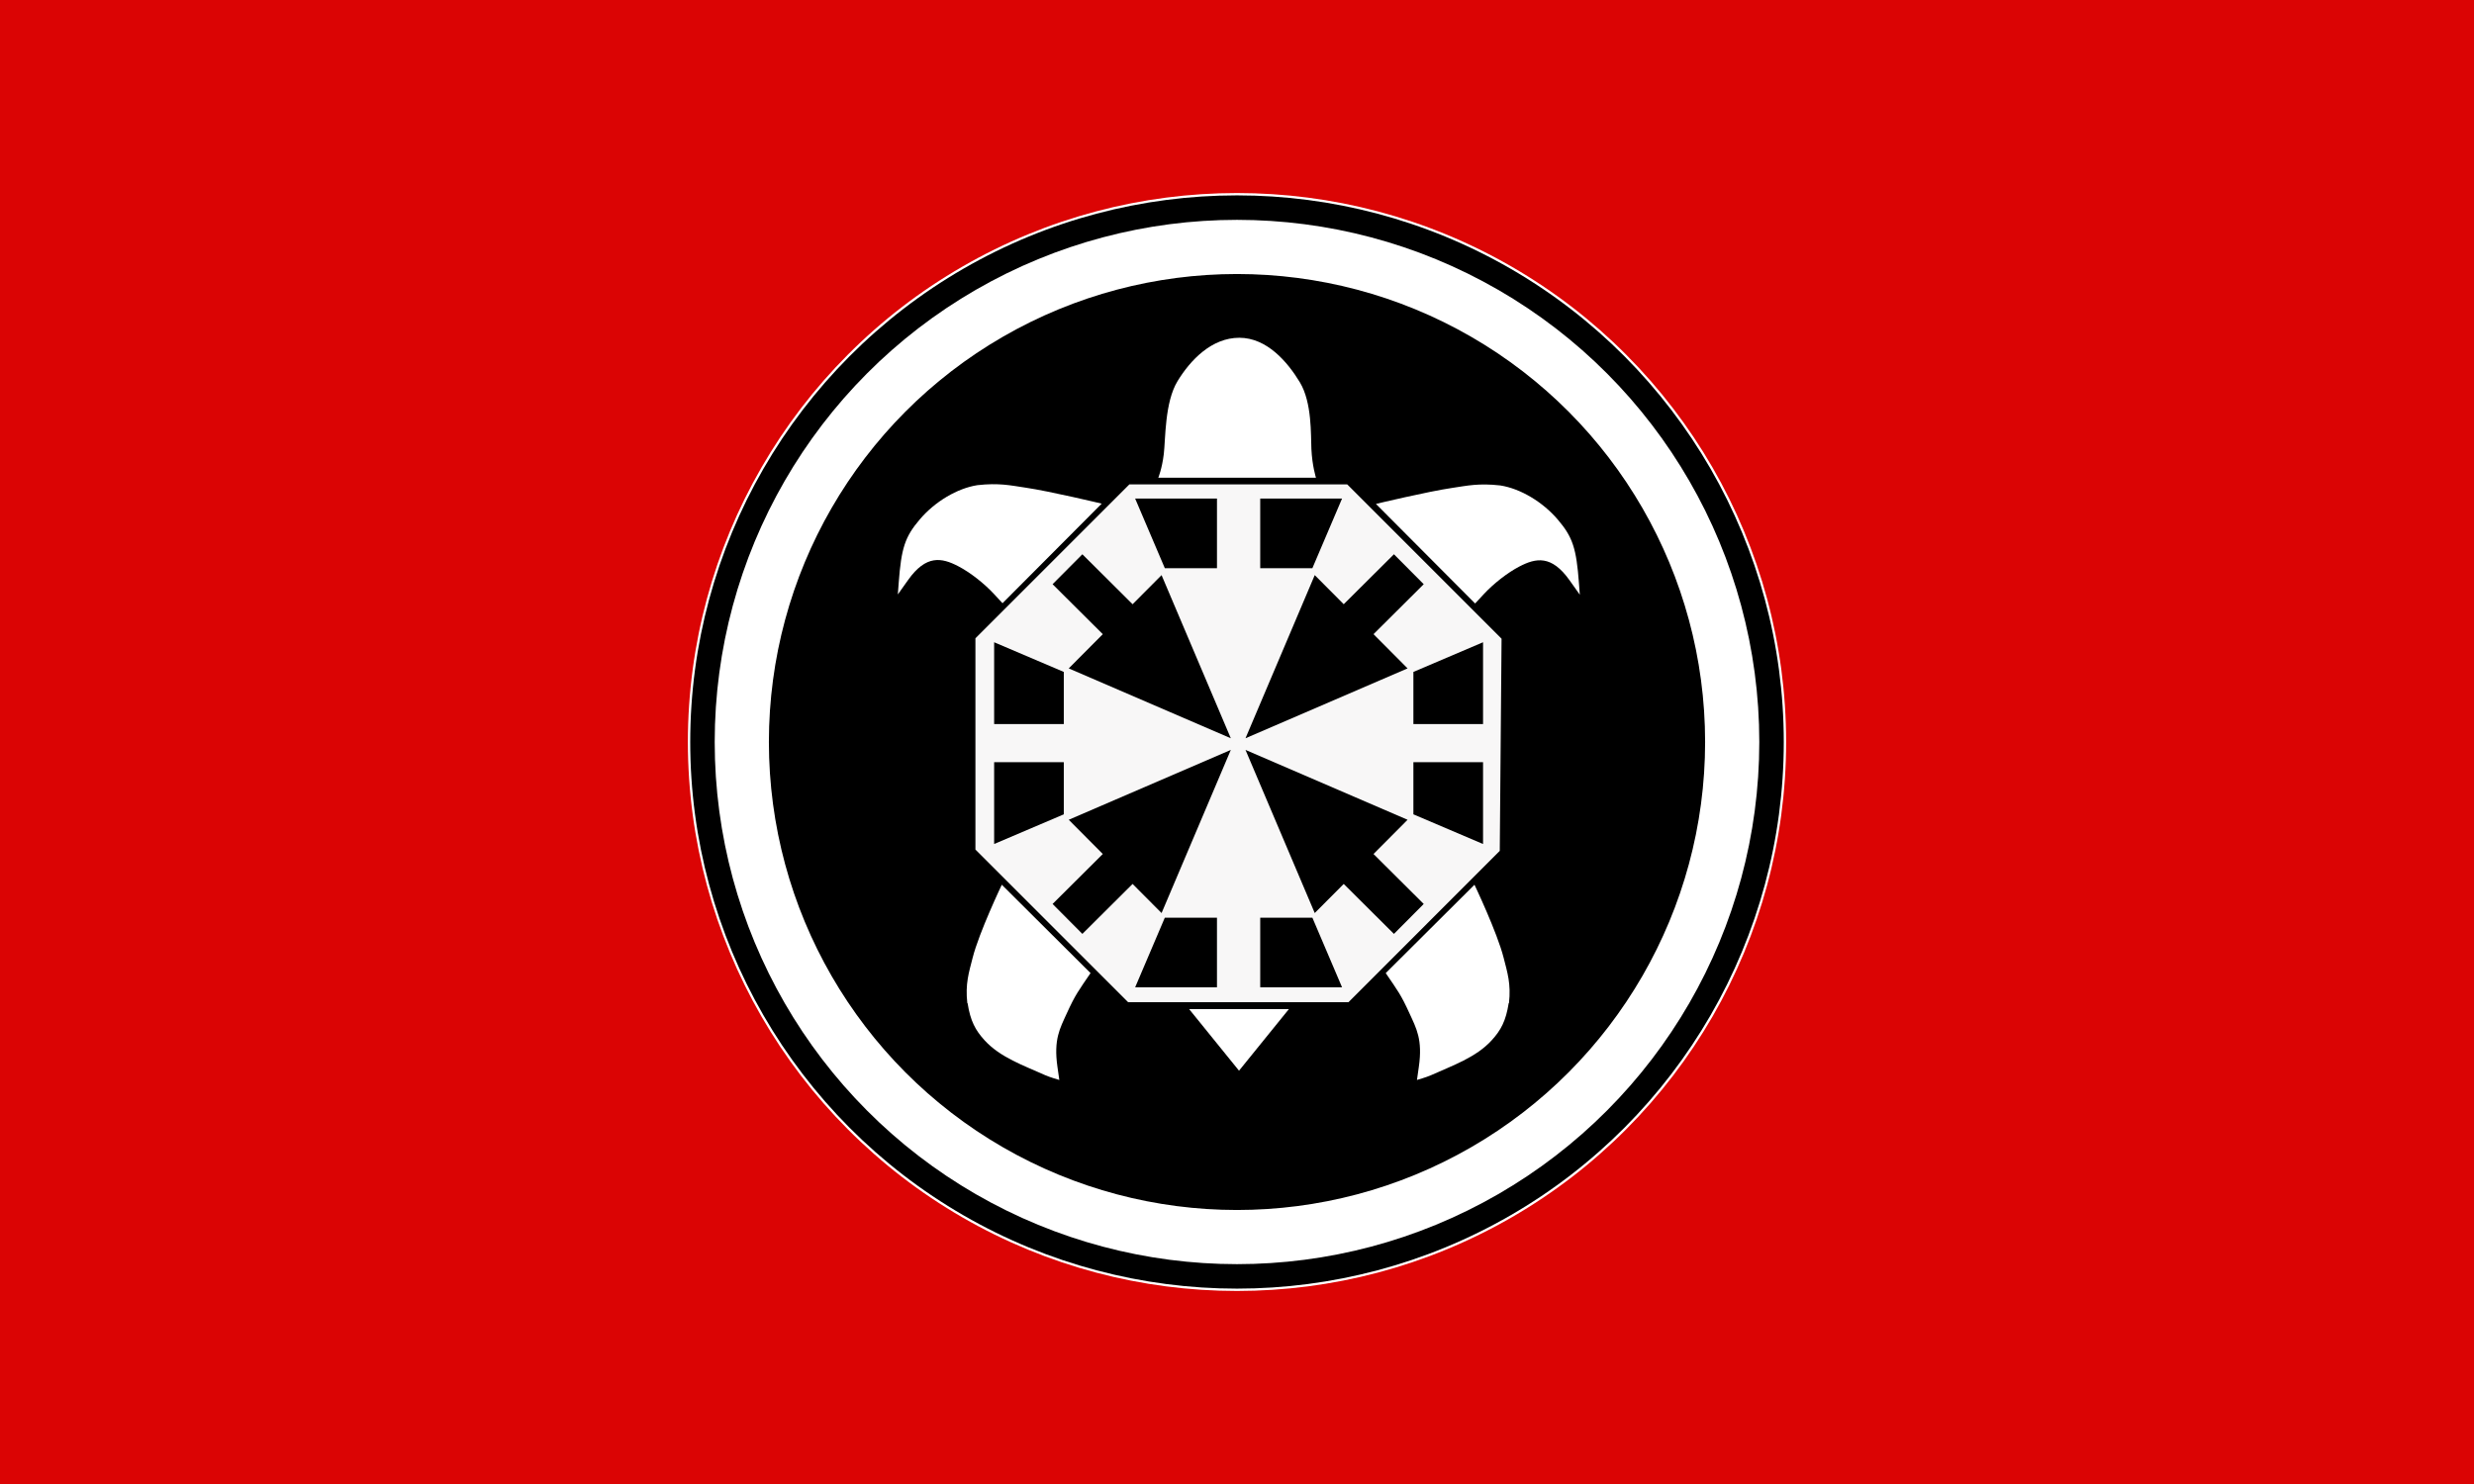 <?xml version="1.0" encoding="UTF-8" standalone="no"?>
<svg
   id="svg"
   width="400"
   height="240"
   viewBox="0, 0, 400,240"
   version="1.1"
   sodipodi:docname="Flag_of_CasaPound.svg"
   inkscape:version="1.2 (dc2aedaf03, 2022-05-15)"
   xmlns:inkscape="http://www.inkscape.org/namespaces/inkscape"
   xmlns:sodipodi="http://sodipodi.sourceforge.net/DTD/sodipodi-0.dtd"
   xmlns="http://www.w3.org/2000/svg"
   xmlns:svg="http://www.w3.org/2000/svg">
  <rect x="0" y="0" width="400" height="240" fill="#333333" stroke="none"/>
  <defs
     id="defs9" />
  <sodipodi:namedview
     id="namedview7"
     pagecolor="#ffffff"
     bordercolor="#666666"
     borderopacity="1.0"
     inkscape:showpageshadow="2"
     inkscape:pageopacity="0.0"
     inkscape:pagecheckerboard="0"
     inkscape:deskcolor="#d1d1d1"
     showgrid="false"
     inkscape:zoom="2.8284271"
     inkscape:cx="205.94485"
     inkscape:cy="161.39712"
     inkscape:window-width="1920"
     inkscape:window-height="1058"
     inkscape:window-x="1672"
     inkscape:window-y="-8"
     inkscape:window-maximized="1"
     inkscape:current-layer="svgg" />
  <g
     id="svgg">
    <path
       id="path2"
       d="m 0,240 c 133.333,0 266.667,0 400,0 0,-80 0,-160 0,-240 C 266.667,0 133.333,0 0,0"
       stroke="none"
       fill="#db0404"
       fill-rule="evenodd"
       sodipodi:nodetypes="cccc" />
    <circle
       style="opacity:1;fill:#ffffff;stroke-width:1.153;stroke-linecap:round"
       id="path3908"
       cx="200"
       cy="120"
       r="88.781" />
    <circle
       style="opacity:1;fill:#000000;stroke-width:1.148;stroke-linecap:round"
       id="circle3962"
       cx="200"
       cy="120"
       r="88.404" />
    <circle
       style="opacity:1;fill:#ffffff;stroke-width:1.097;stroke-linecap:round"
       id="circle3964"
       cx="200"
       cy="120"
       r="84.445" />
    <circle
       style="opacity:1;fill:#000000;stroke-width:0.983;stroke-linecap:round"
       id="circle3969"
       cx="200"
       cy="120"
       r="75.685" />
    <path
       id="path0"
       d="m 157.708,103.23 v 34.167 l 24.689,24.686 h 35.625 l 24.462,-24.479 0.291,-34.307 -24.961,-24.964 h -35.211"
       stroke="none"
       fill="#f8f7f7"
       fill-rule="evenodd"
       sodipodi:nodetypes="cccccccc" />
    <path
       id="rect4024"
       style="opacity:1;fill:#000000;stroke-width:2.458;stroke-linecap:round"
       d="m 183.531,80.628 13.231,0 v 11.262 h -8.432 z"
       sodipodi:nodetypes="ccccc" />
    <path
       id="path4079"
       style="opacity:1;fill:#000000;stroke-width:2.458;stroke-linecap:round"
       d="m 216.986,80.628 h -13.231 v 11.262 h 8.432 z"
       sodipodi:nodetypes="ccccc" />
    <path
       id="path4091"
       style="opacity:1;fill:#000000;stroke-width:2.458;stroke-linecap:round"
       d="m 183.531,159.674 h 13.231 V 148.412 h -8.432 z"
       sodipodi:nodetypes="ccccc" />
    <path
       id="path4093"
       style="opacity:1;fill:#000000;stroke-width:2.458;stroke-linecap:round"
       d="M 216.986,159.674 H 203.755 V 148.412 h 8.432 z"
       sodipodi:nodetypes="ccccc" />
    <path
       id="path4095"
       style="opacity:1;fill:#000000;stroke-width:2.458;stroke-linecap:round"
       d="m 239.781,103.868 v 13.231 h -11.262 v -8.432 z"
       sodipodi:nodetypes="ccccc" />
    <path
       id="path4097"
       style="opacity:1;fill:#000000;stroke-width:2.458;stroke-linecap:round"
       d="m 239.781,136.497 v -13.231 h -11.262 v 8.432 z"
       sodipodi:nodetypes="ccccc" />
    <path
       id="path4099"
       style="opacity:1;fill:#000000;stroke-width:2.458;stroke-linecap:round"
       d="m 160.735,103.868 v 13.231 h 11.262 v -8.432 z"
       sodipodi:nodetypes="ccccc" />
    <path
       id="path4101"
       style="opacity:1;fill:#000000;stroke-width:2.458;stroke-linecap:round"
       d="m 160.735,136.497 v -13.231 h 11.262 v 8.432 z"
       sodipodi:nodetypes="ccccc" />
    <path
       id="rect4103"
       style="opacity:1;fill:#000000;stroke-width:1.462;stroke-linecap:round"
       d="M 59.897 187.276 L 53.068 187.277 L 53.067 198.732 L 45.259 198.732 L 55.733 225.277 L 66.538 198.732 L 59.897 198.731 L 59.897 187.276 z "
       transform="rotate(-45.141)" />
    <path
       id="path4162"
       style="opacity:1;fill:#000000;stroke-width:1.462;stroke-linecap:round"
       d="m 225.374,89.639 4.816,4.842 -8.119,8.08 5.508,5.535 -26.205,11.299 11.195,-26.383 4.686,4.707 z" />
    <path
       id="path4164"
       style="opacity:1;fill:#000000;stroke-width:1.462;stroke-linecap:round"
       d="m 175,151.035 -4.816,-4.842 8.119,-8.08 -5.508,-5.535 L 199,121.279 l -11.195,26.383 -4.686,-4.707 z" />
    <path
       id="path4166"
       style="opacity:1;fill:#000000;stroke-width:1.462;stroke-linecap:round"
       d="m 225.374,151.035 4.816,-4.842 -8.119,-8.08 5.508,-5.535 -26.205,-11.299 11.195,26.383 4.686,-4.707 z" />
    <path
       id="path6374"
       d="m 242.569,78.509 c 3.247,0.507 6.855,2.652 9.308,5.535 2.392,2.812 2.988,4.607 3.41,10.267 l 0.14,1.87 -1.663,-2.341 c -2.915,-4.103 -5.43,-3.616 -8.107,-2.221 -1.914,0.997 -4.161,2.748 -5.802,4.52 l -1.353,1.462 -16.037,-16.104 c 0,0 8.357,-2.009 12.396,-2.6 2.366,-0.346 4.194,-0.781 7.708,-0.388"
       stroke="none"
       fill="#f8f7f7"
       fill-rule="evenodd"
       sodipodi:nodetypes="ccccscccccc"
       style="fill:#ffffff" />
    <path
       id="path6376"
       d="m 158.021,78.464 c -3.247,0.507 -6.855,2.652 -9.308,5.535 -2.392,2.812 -2.988,4.607 -3.41,10.267 l -0.14,1.87 1.663,-2.341 c 2.915,-4.103 5.43,-3.616 8.107,-2.221 1.914,0.997 4.161,2.748 5.802,4.52 l 1.353,1.462 16.037,-16.104 c 0,0 -8.357,-2.009 -12.396,-2.6 -2.366,-0.346 -4.194,-0.781 -7.708,-0.388"
       stroke="none"
       fill="#f8f7f7"
       fill-rule="evenodd"
       sodipodi:nodetypes="ccccscccccc"
       style="fill:#ffffff" />
    <path
       id="path6378"
       d="m 243.927,162.231 c -0.452,2.893 -1.264,4.382 -2.747,6.01 -2.538,2.787 -6.365,4.09 -9.8,5.642 -0.732,0.331 -2.284,0.773 -2.284,0.773 L 229.4,172.529 c 0.635,-4.44 -0.403,-6.205 -1.517,-8.654 -1.366,-3.003 -1.886,-3.639 -3.836,-6.502 l 14.349,-14.289 c 0,0 3.671,7.7 4.713,11.808 0.606,2.388 1.213,4.209 0.863,7.34"
       stroke="none"
       fill="#f8f7f7"
       fill-rule="evenodd"
       sodipodi:nodetypes="caacssccac"
       style="opacity:1;fill:#ffffff;stroke-width:0.891" />
    <path
       id="path8566"
       d="m 156.441,162.231 c 0.452,2.893 1.264,4.382 2.747,6.01 2.538,2.787 6.365,4.09 9.8,5.642 0.732,0.331 2.284,0.773 2.284,0.773 l -0.304,-2.127 c -0.635,-4.44 0.403,-6.205 1.517,-8.654 1.366,-3.003 1.886,-3.639 3.836,-6.502 l -14.349,-14.289 c 0,0 -3.671,7.7 -4.713,11.808 -0.606,2.388 -1.213,4.209 -0.863,7.34"
       stroke="none"
       fill="#f8f7f7"
       fill-rule="evenodd"
       sodipodi:nodetypes="caacssccac"
       style="opacity:1;fill:#ffffff;stroke-width:0.891" />
    <path
       id="path8672"
       style="opacity:1;fill:#ffffff;stroke-width:1.017;stroke-linecap:round"
       inkscape:transform-center-x="-3.5711488e-06"
       inkscape:transform-center-y="1.6601635"
       transform="matrix(1.206,0,0,0.86,-31.779,26.038)"
       d="m 192.458,171.07 -6.688,-11.584 h 13.376 z"
       sodipodi:nodetypes="cccc" />
    <path
       id="path10131"
       style="opacity:1;fill:#ffffff;stroke-width:2.027;stroke-linecap:round"
       d="m 210.154,61.81 c 1.994,3.289 1.77,8.553 1.873,10.788 0.126,2.736 0.74,4.659 0.74,4.659 h -25.493 c 0,0 0.601,-1.43 0.89,-3.83 0.291,-2.417 0.135,-8.368 2.224,-11.79 2.088,-3.421 5.516,-7.012 9.983,-7.012 4.466,0 7.79,3.896 9.785,7.185 z"
       sodipodi:nodetypes="zsccszsz" />
  </g>
</svg>
